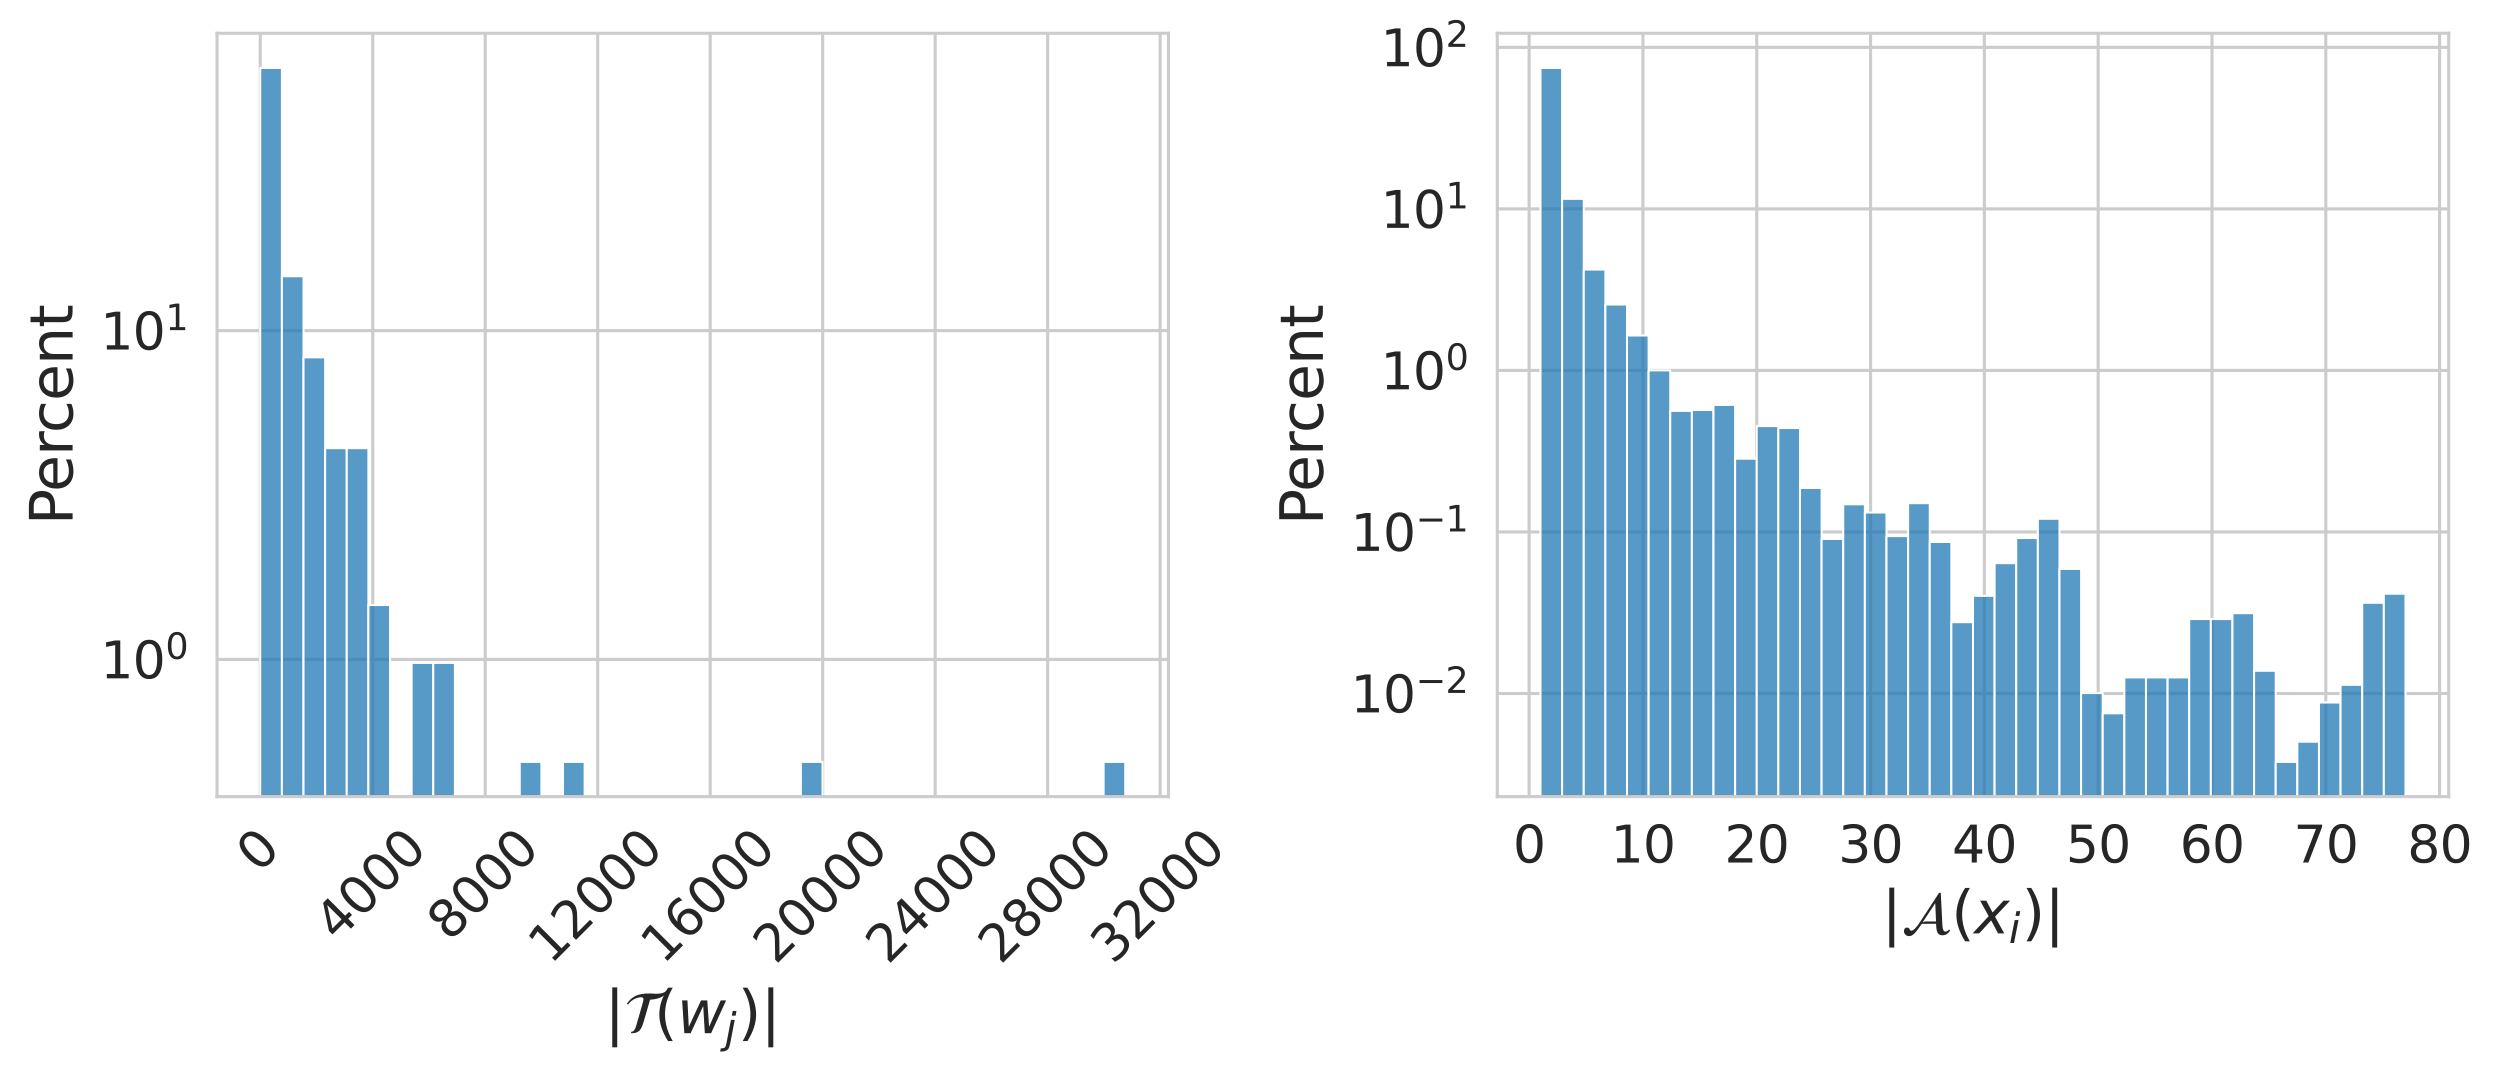 <?xml version="1.0" encoding="utf-8" standalone="no"?>
<!DOCTYPE svg PUBLIC "-//W3C//DTD SVG 1.1//EN"
  "http://www.w3.org/Graphics/SVG/1.1/DTD/svg11.dtd">
<svg xmlns:xlink="http://www.w3.org/1999/xlink" width="640.451pt" height="276.62pt" viewBox="0 0 640.451 276.62" xmlns="http://www.w3.org/2000/svg" version="1.1">
 <defs>
  <style type="text/css">*{stroke-linejoin: round; stroke-linecap: butt}</style>
 </defs>
 <g id="figure_1">
  <g id="patch_1">
   <path d="M 0 276.62 
L 640.451 276.62 
L 640.451 0 
L 0 0 
z
" style="fill: #ffffff"/>
  </g>
  <g id="axes_1">
   <g id="patch_2">
    <path d="M 55.597 204.081 
L 299.341 204.081 
L 299.341 8.523 
L 55.597 8.523 
z
" style="fill: #ffffff"/>
   </g>
   <g id="matplotlib.axis_1">
    <g id="xtick_1">
     <g id="line2d_1">
      <path d="M 66.676 204.081 
L 66.676 8.523 
" clip-path="url(#p09106fcf38)" style="fill: none; stroke: #cccccc; stroke-width: 0.8; stroke-linecap: round"/>
     </g>
     <g id="text_1">
      <!-- 0 -->
      <g style="fill: #262626" transform="translate(66.289 223.914) rotate(-45) scale(0.13 -0.13)">
       <defs>
        <path id="DejaVuSans-30" d="M 2034 4250 
Q 1547 4250 1301 3770 
Q 1056 3291 1056 2328 
Q 1056 1369 1301 889 
Q 1547 409 2034 409 
Q 2525 409 2770 889 
Q 3016 1369 3016 2328 
Q 3016 3291 2770 3770 
Q 2525 4250 2034 4250 
z
M 2034 4750 
Q 2819 4750 3233 4129 
Q 3647 3509 3647 2328 
Q 3647 1150 3233 529 
Q 2819 -91 2034 -91 
Q 1250 -91 836 529 
Q 422 1150 422 2328 
Q 422 3509 836 4129 
Q 1250 4750 2034 4750 
z
" transform="scale(0.016)"/>
       </defs>
       <use xlink:href="#DejaVuSans-30"/>
      </g>
     </g>
    </g>
    <g id="xtick_2">
     <g id="line2d_2">
      <path d="M 95.492 204.081 
L 95.492 8.523 
" clip-path="url(#p09106fcf38)" style="fill: none; stroke: #cccccc; stroke-width: 0.8; stroke-linecap: round"/>
     </g>
     <g id="text_2">
      <!-- 4000 -->
      <g style="fill: #262626" transform="translate(86.331 241.46) rotate(-45) scale(0.13 -0.13)">
       <defs>
        <path id="DejaVuSans-34" d="M 2419 4116 
L 825 1625 
L 2419 1625 
L 2419 4116 
z
M 2253 4666 
L 3047 4666 
L 3047 1625 
L 3713 1625 
L 3713 1100 
L 3047 1100 
L 3047 0 
L 2419 0 
L 2419 1100 
L 313 1100 
L 313 1709 
L 2253 4666 
z
" transform="scale(0.016)"/>
       </defs>
       <use xlink:href="#DejaVuSans-34"/>
       <use xlink:href="#DejaVuSans-30" x="63.623"/>
       <use xlink:href="#DejaVuSans-30" x="127.246"/>
       <use xlink:href="#DejaVuSans-30" x="190.869"/>
      </g>
     </g>
    </g>
    <g id="xtick_3">
     <g id="line2d_3">
      <path d="M 124.308 204.081 
L 124.308 8.523 
" clip-path="url(#p09106fcf38)" style="fill: none; stroke: #cccccc; stroke-width: 0.8; stroke-linecap: round"/>
     </g>
     <g id="text_3">
      <!-- 8000 -->
      <g style="fill: #262626" transform="translate(115.147 241.46) rotate(-45) scale(0.13 -0.13)">
       <defs>
        <path id="DejaVuSans-38" d="M 2034 2216 
Q 1584 2216 1326 1975 
Q 1069 1734 1069 1313 
Q 1069 891 1326 650 
Q 1584 409 2034 409 
Q 2484 409 2743 651 
Q 3003 894 3003 1313 
Q 3003 1734 2745 1975 
Q 2488 2216 2034 2216 
z
M 1403 2484 
Q 997 2584 770 2862 
Q 544 3141 544 3541 
Q 544 4100 942 4425 
Q 1341 4750 2034 4750 
Q 2731 4750 3128 4425 
Q 3525 4100 3525 3541 
Q 3525 3141 3298 2862 
Q 3072 2584 2669 2484 
Q 3125 2378 3379 2068 
Q 3634 1759 3634 1313 
Q 3634 634 3220 271 
Q 2806 -91 2034 -91 
Q 1263 -91 848 271 
Q 434 634 434 1313 
Q 434 1759 690 2068 
Q 947 2378 1403 2484 
z
M 1172 3481 
Q 1172 3119 1398 2916 
Q 1625 2713 2034 2713 
Q 2441 2713 2670 2916 
Q 2900 3119 2900 3481 
Q 2900 3844 2670 4047 
Q 2441 4250 2034 4250 
Q 1625 4250 1398 4047 
Q 1172 3844 1172 3481 
z
" transform="scale(0.016)"/>
       </defs>
       <use xlink:href="#DejaVuSans-38"/>
       <use xlink:href="#DejaVuSans-30" x="63.623"/>
       <use xlink:href="#DejaVuSans-30" x="127.246"/>
       <use xlink:href="#DejaVuSans-30" x="190.869"/>
      </g>
     </g>
    </g>
    <g id="xtick_4">
     <g id="line2d_4">
      <path d="M 153.123 204.081 
L 153.123 8.523 
" clip-path="url(#p09106fcf38)" style="fill: none; stroke: #cccccc; stroke-width: 0.8; stroke-linecap: round"/>
     </g>
     <g id="text_4">
      <!-- 12000 -->
      <g style="fill: #262626" transform="translate(141.038 247.309) rotate(-45) scale(0.13 -0.13)">
       <defs>
        <path id="DejaVuSans-31" d="M 794 531 
L 1825 531 
L 1825 4091 
L 703 3866 
L 703 4441 
L 1819 4666 
L 2450 4666 
L 2450 531 
L 3481 531 
L 3481 0 
L 794 0 
L 794 531 
z
" transform="scale(0.016)"/>
        <path id="DejaVuSans-32" d="M 1228 531 
L 3431 531 
L 3431 0 
L 469 0 
L 469 531 
Q 828 903 1448 1529 
Q 2069 2156 2228 2338 
Q 2531 2678 2651 2914 
Q 2772 3150 2772 3378 
Q 2772 3750 2511 3984 
Q 2250 4219 1831 4219 
Q 1534 4219 1204 4116 
Q 875 4013 500 3803 
L 500 4441 
Q 881 4594 1212 4672 
Q 1544 4750 1819 4750 
Q 2544 4750 2975 4387 
Q 3406 4025 3406 3419 
Q 3406 3131 3298 2873 
Q 3191 2616 2906 2266 
Q 2828 2175 2409 1742 
Q 1991 1309 1228 531 
z
" transform="scale(0.016)"/>
       </defs>
       <use xlink:href="#DejaVuSans-31"/>
       <use xlink:href="#DejaVuSans-32" x="63.623"/>
       <use xlink:href="#DejaVuSans-30" x="127.246"/>
       <use xlink:href="#DejaVuSans-30" x="190.869"/>
       <use xlink:href="#DejaVuSans-30" x="254.492"/>
      </g>
     </g>
    </g>
    <g id="xtick_5">
     <g id="line2d_5">
      <path d="M 181.939 204.081 
L 181.939 8.523 
" clip-path="url(#p09106fcf38)" style="fill: none; stroke: #cccccc; stroke-width: 0.8; stroke-linecap: round"/>
     </g>
     <g id="text_5">
      <!-- 16000 -->
      <g style="fill: #262626" transform="translate(169.854 247.309) rotate(-45) scale(0.13 -0.13)">
       <defs>
        <path id="DejaVuSans-36" d="M 2113 2584 
Q 1688 2584 1439 2293 
Q 1191 2003 1191 1497 
Q 1191 994 1439 701 
Q 1688 409 2113 409 
Q 2538 409 2786 701 
Q 3034 994 3034 1497 
Q 3034 2003 2786 2293 
Q 2538 2584 2113 2584 
z
M 3366 4563 
L 3366 3988 
Q 3128 4100 2886 4159 
Q 2644 4219 2406 4219 
Q 1781 4219 1451 3797 
Q 1122 3375 1075 2522 
Q 1259 2794 1537 2939 
Q 1816 3084 2150 3084 
Q 2853 3084 3261 2657 
Q 3669 2231 3669 1497 
Q 3669 778 3244 343 
Q 2819 -91 2113 -91 
Q 1303 -91 875 529 
Q 447 1150 447 2328 
Q 447 3434 972 4092 
Q 1497 4750 2381 4750 
Q 2619 4750 2861 4703 
Q 3103 4656 3366 4563 
z
" transform="scale(0.016)"/>
       </defs>
       <use xlink:href="#DejaVuSans-31"/>
       <use xlink:href="#DejaVuSans-36" x="63.623"/>
       <use xlink:href="#DejaVuSans-30" x="127.246"/>
       <use xlink:href="#DejaVuSans-30" x="190.869"/>
       <use xlink:href="#DejaVuSans-30" x="254.492"/>
      </g>
     </g>
    </g>
    <g id="xtick_6">
     <g id="line2d_6">
      <path d="M 210.754 204.081 
L 210.754 8.523 
" clip-path="url(#p09106fcf38)" style="fill: none; stroke: #cccccc; stroke-width: 0.8; stroke-linecap: round"/>
     </g>
     <g id="text_6">
      <!-- 20000 -->
      <g style="fill: #262626" transform="translate(198.669 247.309) rotate(-45) scale(0.13 -0.13)">
       <use xlink:href="#DejaVuSans-32"/>
       <use xlink:href="#DejaVuSans-30" x="63.623"/>
       <use xlink:href="#DejaVuSans-30" x="127.246"/>
       <use xlink:href="#DejaVuSans-30" x="190.869"/>
       <use xlink:href="#DejaVuSans-30" x="254.492"/>
      </g>
     </g>
    </g>
    <g id="xtick_7">
     <g id="line2d_7">
      <path d="M 239.57 204.081 
L 239.57 8.523 
" clip-path="url(#p09106fcf38)" style="fill: none; stroke: #cccccc; stroke-width: 0.8; stroke-linecap: round"/>
     </g>
     <g id="text_7">
      <!-- 24000 -->
      <g style="fill: #262626" transform="translate(227.485 247.309) rotate(-45) scale(0.13 -0.13)">
       <use xlink:href="#DejaVuSans-32"/>
       <use xlink:href="#DejaVuSans-34" x="63.623"/>
       <use xlink:href="#DejaVuSans-30" x="127.246"/>
       <use xlink:href="#DejaVuSans-30" x="190.869"/>
       <use xlink:href="#DejaVuSans-30" x="254.492"/>
      </g>
     </g>
    </g>
    <g id="xtick_8">
     <g id="line2d_8">
      <path d="M 268.386 204.081 
L 268.386 8.523 
" clip-path="url(#p09106fcf38)" style="fill: none; stroke: #cccccc; stroke-width: 0.8; stroke-linecap: round"/>
     </g>
     <g id="text_8">
      <!-- 28000 -->
      <g style="fill: #262626" transform="translate(256.301 247.309) rotate(-45) scale(0.13 -0.13)">
       <use xlink:href="#DejaVuSans-32"/>
       <use xlink:href="#DejaVuSans-38" x="63.623"/>
       <use xlink:href="#DejaVuSans-30" x="127.246"/>
       <use xlink:href="#DejaVuSans-30" x="190.869"/>
       <use xlink:href="#DejaVuSans-30" x="254.492"/>
      </g>
     </g>
    </g>
    <g id="xtick_9">
     <g id="line2d_9">
      <path d="M 297.201 204.081 
L 297.201 8.523 
" clip-path="url(#p09106fcf38)" style="fill: none; stroke: #cccccc; stroke-width: 0.8; stroke-linecap: round"/>
     </g>
     <g id="text_9">
      <!-- 32000 -->
      <g style="fill: #262626" transform="translate(285.116 247.309) rotate(-45) scale(0.13 -0.13)">
       <defs>
        <path id="DejaVuSans-33" d="M 2597 2516 
Q 3050 2419 3304 2112 
Q 3559 1806 3559 1356 
Q 3559 666 3084 287 
Q 2609 -91 1734 -91 
Q 1441 -91 1130 -33 
Q 819 25 488 141 
L 488 750 
Q 750 597 1062 519 
Q 1375 441 1716 441 
Q 2309 441 2620 675 
Q 2931 909 2931 1356 
Q 2931 1769 2642 2001 
Q 2353 2234 1838 2234 
L 1294 2234 
L 1294 2753 
L 1863 2753 
Q 2328 2753 2575 2939 
Q 2822 3125 2822 3475 
Q 2822 3834 2567 4026 
Q 2313 4219 1838 4219 
Q 1578 4219 1281 4162 
Q 984 4106 628 3988 
L 628 4550 
Q 988 4650 1302 4700 
Q 1616 4750 1894 4750 
Q 2613 4750 3031 4423 
Q 3450 4097 3450 3541 
Q 3450 3153 3228 2886 
Q 3006 2619 2597 2516 
z
" transform="scale(0.016)"/>
       </defs>
       <use xlink:href="#DejaVuSans-33"/>
       <use xlink:href="#DejaVuSans-32" x="63.623"/>
       <use xlink:href="#DejaVuSans-30" x="127.246"/>
       <use xlink:href="#DejaVuSans-30" x="190.869"/>
       <use xlink:href="#DejaVuSans-30" x="254.492"/>
      </g>
     </g>
    </g>
    <g id="text_10">
     <!-- $\vert\mathcal{T}(w_j)\vert$ -->
     <g style="fill: #262626" transform="translate(154.894 264.77) scale(0.15 -0.15)">
      <defs>
       <path id="DejaVuSans-7c" d="M 1344 4891 
L 1344 -1509 
L 813 -1509 
L 813 4891 
L 1344 4891 
z
" transform="scale(0.016)"/>
       <path id="STIXNonUnicode-Italic-e240" d="M 4557 4614 
L 4672 4518 
Q 4134 3635 2746 3578 
L 2054 1197 
Q 1933 787 1801 537 
Q 1670 288 1484 173 
Q 1299 58 1136 29 
Q 973 0 691 0 
L 749 154 
Q 934 154 1059 326 
Q 1184 499 1286 870 
L 1882 2944 
Q 2042 3520 2042 3635 
Q 2042 3731 1974 3785 
Q 1907 3840 1818 3840 
Q 1498 3840 1110 3664 
Q 723 3488 390 3053 
L 262 3142 
Q 678 3744 1212 3993 
Q 1747 4243 2733 4243 
Q 2867 4243 3078 4224 
Q 3290 4205 3379 4205 
Q 4288 4205 4557 4614 
z
" transform="scale(0.016)"/>
       <path id="DejaVuSans-28" d="M 1984 4856 
Q 1566 4138 1362 3434 
Q 1159 2731 1159 2009 
Q 1159 1288 1364 580 
Q 1569 -128 1984 -844 
L 1484 -844 
Q 1016 -109 783 600 
Q 550 1309 550 2009 
Q 550 2706 781 3412 
Q 1013 4119 1484 4856 
L 1984 4856 
z
" transform="scale(0.016)"/>
       <path id="DejaVuSans-Oblique-77" d="M 544 3500 
L 1113 3500 
L 1259 684 
L 2566 3500 
L 3231 3500 
L 3425 684 
L 4666 3500 
L 5241 3500 
L 3641 0 
L 2969 0 
L 2797 2900 
L 1459 0 
L 781 0 
L 544 3500 
z
" transform="scale(0.016)"/>
       <path id="DejaVuSans-Oblique-6a" d="M 928 3500 
L 1503 3500 
L 813 -63 
L 809 -78 
Q 694 -675 544 -897 
Q 403 -1106 132 -1218 
Q -138 -1331 -506 -1331 
L -722 -1331 
L -628 -844 
L -481 -844 
Q -144 -844 -1 -703 
Q 141 -563 238 -63 
L 928 3500 
z
M 1197 4863 
L 1772 4863 
L 1631 4134 
L 1056 4134 
L 1197 4863 
z
" transform="scale(0.016)"/>
       <path id="DejaVuSans-29" d="M 513 4856 
L 1013 4856 
Q 1481 4119 1714 3412 
Q 1947 2706 1947 2009 
Q 1947 1309 1714 600 
Q 1481 -109 1013 -844 
L 513 -844 
Q 928 -128 1133 580 
Q 1338 1288 1338 2009 
Q 1338 2731 1133 3434 
Q 928 4138 513 4856 
z
" transform="scale(0.016)"/>
      </defs>
      <use xlink:href="#DejaVuSans-7c" transform="translate(0 0.578)"/>
      <use xlink:href="#STIXNonUnicode-Italic-e240" transform="translate(33.691 0.578)"/>
      <use xlink:href="#DejaVuSans-28" transform="translate(84.591 0.578)"/>
      <use xlink:href="#DejaVuSans-Oblique-77" transform="translate(123.605 0.578)"/>
      <use xlink:href="#DejaVuSans-Oblique-6a" transform="translate(205.392 -15.828) scale(0.7)"/>
      <use xlink:href="#DejaVuSans-29" transform="translate(227.575 0.578)"/>
      <use xlink:href="#DejaVuSans-7c" transform="translate(266.588 0.578)"/>
     </g>
    </g>
   </g>
   <g id="matplotlib.axis_2">
    <g id="ytick_1">
     <g id="line2d_10">
      <path d="M 55.597 168.932 
L 299.341 168.932 
" clip-path="url(#p09106fcf38)" style="fill: none; stroke: #cccccc; stroke-width: 0.8; stroke-linecap: round"/>
     </g>
     <g id="text_11">
      <!-- $\mathdefault{10^{0}}$ -->
      <g style="fill: #262626" transform="translate(25.717 173.871) scale(0.13 -0.13)">
       <use xlink:href="#DejaVuSans-31" transform="translate(0 0.766)"/>
       <use xlink:href="#DejaVuSans-30" transform="translate(63.623 0.766)"/>
       <use xlink:href="#DejaVuSans-30" transform="translate(128.203 39.047) scale(0.7)"/>
      </g>
     </g>
    </g>
    <g id="ytick_2">
     <g id="line2d_11">
      <path d="M 55.597 84.699 
L 299.341 84.699 
" clip-path="url(#p09106fcf38)" style="fill: none; stroke: #cccccc; stroke-width: 0.8; stroke-linecap: round"/>
     </g>
     <g id="text_12">
      <!-- $\mathdefault{10^{1}}$ -->
      <g style="fill: #262626" transform="translate(25.717 89.638) scale(0.13 -0.13)">
       <use xlink:href="#DejaVuSans-31" transform="translate(0 0.684)"/>
       <use xlink:href="#DejaVuSans-30" transform="translate(63.623 0.684)"/>
       <use xlink:href="#DejaVuSans-31" transform="translate(128.203 38.966) scale(0.7)"/>
      </g>
     </g>
    </g>
    <g id="ytick_3"/>
    <g id="ytick_4"/>
    <g id="ytick_5"/>
    <g id="ytick_6"/>
    <g id="ytick_7"/>
    <g id="ytick_8"/>
    <g id="ytick_9"/>
    <g id="ytick_10"/>
    <g id="ytick_11"/>
    <g id="ytick_12"/>
    <g id="ytick_13"/>
    <g id="ytick_14"/>
    <g id="ytick_15"/>
    <g id="ytick_16"/>
    <g id="ytick_17"/>
    <g id="ytick_18"/>
    <g id="ytick_19"/>
    <g id="ytick_20"/>
    <g id="ytick_21"/>
    <g id="ytick_22"/>
    <g id="ytick_23"/>
    <g id="text_13">
     <!-- Percent -->
     <g style="fill: #262626" transform="translate(18.598 134.513) rotate(-90) scale(0.15 -0.15)">
      <defs>
       <path id="DejaVuSans-50" d="M 1259 4147 
L 1259 2394 
L 2053 2394 
Q 2494 2394 2734 2622 
Q 2975 2850 2975 3272 
Q 2975 3691 2734 3919 
Q 2494 4147 2053 4147 
L 1259 4147 
z
M 628 4666 
L 2053 4666 
Q 2838 4666 3239 4311 
Q 3641 3956 3641 3272 
Q 3641 2581 3239 2228 
Q 2838 1875 2053 1875 
L 1259 1875 
L 1259 0 
L 628 0 
L 628 4666 
z
" transform="scale(0.016)"/>
       <path id="DejaVuSans-65" d="M 3597 1894 
L 3597 1613 
L 953 1613 
Q 991 1019 1311 708 
Q 1631 397 2203 397 
Q 2534 397 2845 478 
Q 3156 559 3463 722 
L 3463 178 
Q 3153 47 2828 -22 
Q 2503 -91 2169 -91 
Q 1331 -91 842 396 
Q 353 884 353 1716 
Q 353 2575 817 3079 
Q 1281 3584 2069 3584 
Q 2775 3584 3186 3129 
Q 3597 2675 3597 1894 
z
M 3022 2063 
Q 3016 2534 2758 2815 
Q 2500 3097 2075 3097 
Q 1594 3097 1305 2825 
Q 1016 2553 972 2059 
L 3022 2063 
z
" transform="scale(0.016)"/>
       <path id="DejaVuSans-72" d="M 2631 2963 
Q 2534 3019 2420 3045 
Q 2306 3072 2169 3072 
Q 1681 3072 1420 2755 
Q 1159 2438 1159 1844 
L 1159 0 
L 581 0 
L 581 3500 
L 1159 3500 
L 1159 2956 
Q 1341 3275 1631 3429 
Q 1922 3584 2338 3584 
Q 2397 3584 2469 3576 
Q 2541 3569 2628 3553 
L 2631 2963 
z
" transform="scale(0.016)"/>
       <path id="DejaVuSans-63" d="M 3122 3366 
L 3122 2828 
Q 2878 2963 2633 3030 
Q 2388 3097 2138 3097 
Q 1578 3097 1268 2742 
Q 959 2388 959 1747 
Q 959 1106 1268 751 
Q 1578 397 2138 397 
Q 2388 397 2633 464 
Q 2878 531 3122 666 
L 3122 134 
Q 2881 22 2623 -34 
Q 2366 -91 2075 -91 
Q 1284 -91 818 406 
Q 353 903 353 1747 
Q 353 2603 823 3093 
Q 1294 3584 2113 3584 
Q 2378 3584 2631 3529 
Q 2884 3475 3122 3366 
z
" transform="scale(0.016)"/>
       <path id="DejaVuSans-6e" d="M 3513 2113 
L 3513 0 
L 2938 0 
L 2938 2094 
Q 2938 2591 2744 2837 
Q 2550 3084 2163 3084 
Q 1697 3084 1428 2787 
Q 1159 2491 1159 1978 
L 1159 0 
L 581 0 
L 581 3500 
L 1159 3500 
L 1159 2956 
Q 1366 3272 1645 3428 
Q 1925 3584 2291 3584 
Q 2894 3584 3203 3211 
Q 3513 2838 3513 2113 
z
" transform="scale(0.016)"/>
       <path id="DejaVuSans-74" d="M 1172 4494 
L 1172 3500 
L 2356 3500 
L 2356 3053 
L 1172 3053 
L 1172 1153 
Q 1172 725 1289 603 
Q 1406 481 1766 481 
L 2356 481 
L 2356 0 
L 1766 0 
Q 1100 0 847 248 
Q 594 497 594 1153 
L 594 3053 
L 172 3053 
L 172 3500 
L 594 3500 
L 594 4494 
L 1172 4494 
z
" transform="scale(0.016)"/>
      </defs>
      <use xlink:href="#DejaVuSans-50"/>
      <use xlink:href="#DejaVuSans-65" x="56.678"/>
      <use xlink:href="#DejaVuSans-72" x="118.201"/>
      <use xlink:href="#DejaVuSans-63" x="157.064"/>
      <use xlink:href="#DejaVuSans-65" x="212.045"/>
      <use xlink:href="#DejaVuSans-6e" x="273.568"/>
      <use xlink:href="#DejaVuSans-74" x="336.947"/>
     </g>
    </g>
   </g>
   <g id="patch_3">
    <path d="M 66.676 84401.362 
L 72.216 84401.362 
L 72.216 17.412 
L 66.676 17.412 
z
" clip-path="url(#p09106fcf38)" style="fill: #1f77b4; fill-opacity: 0.75; stroke: #ffffff; stroke-width: 0.519; stroke-linejoin: miter"/>
   </g>
   <g id="patch_4">
    <path d="M 72.216 84401.362 
L 77.756 84401.362 
L 77.756 70.77 
L 72.216 70.77 
z
" clip-path="url(#p09106fcf38)" style="fill: #1f77b4; fill-opacity: 0.75; stroke: #ffffff; stroke-width: 0.519; stroke-linejoin: miter"/>
   </g>
   <g id="patch_5">
    <path d="M 77.756 84401.362 
L 83.295 84401.362 
L 83.295 91.548 
L 77.756 91.548 
z
" clip-path="url(#p09106fcf38)" style="fill: #1f77b4; fill-opacity: 0.75; stroke: #ffffff; stroke-width: 0.519; stroke-linejoin: miter"/>
   </g>
   <g id="patch_6">
    <path d="M 83.295 84401.362 
L 88.835 84401.362 
L 88.835 114.813 
L 83.295 114.813 
z
" clip-path="url(#p09106fcf38)" style="fill: #1f77b4; fill-opacity: 0.75; stroke: #ffffff; stroke-width: 0.519; stroke-linejoin: miter"/>
   </g>
   <g id="patch_7">
    <path d="M 88.835 84401.362 
L 94.375 84401.362 
L 94.375 114.813 
L 88.835 114.813 
z
" clip-path="url(#p09106fcf38)" style="fill: #1f77b4; fill-opacity: 0.75; stroke: #ffffff; stroke-width: 0.519; stroke-linejoin: miter"/>
   </g>
   <g id="patch_8">
    <path d="M 94.375 84401.362 
L 99.914 84401.362 
L 99.914 155.003 
L 94.375 155.003 
z
" clip-path="url(#p09106fcf38)" style="fill: #1f77b4; fill-opacity: 0.75; stroke: #ffffff; stroke-width: 0.519; stroke-linejoin: miter"/>
   </g>
   <g id="patch_9">
    <path d="M 99.914 84401.362 
L 105.454 84401.362 
L 105.454 84401.362 
L 99.914 84401.362 
z
" clip-path="url(#p09106fcf38)" style="fill: #1f77b4; fill-opacity: 0.75; stroke: #ffffff; stroke-width: 0.519; stroke-linejoin: miter"/>
   </g>
   <g id="patch_10">
    <path d="M 105.454 84401.362 
L 110.993 84401.362 
L 110.993 169.835 
L 105.454 169.835 
z
" clip-path="url(#p09106fcf38)" style="fill: #1f77b4; fill-opacity: 0.75; stroke: #ffffff; stroke-width: 0.519; stroke-linejoin: miter"/>
   </g>
   <g id="patch_11">
    <path d="M 110.993 84401.362 
L 116.533 84401.362 
L 116.533 169.835 
L 110.993 169.835 
z
" clip-path="url(#p09106fcf38)" style="fill: #1f77b4; fill-opacity: 0.75; stroke: #ffffff; stroke-width: 0.519; stroke-linejoin: miter"/>
   </g>
   <g id="patch_12">
    <path d="M 116.533 84401.362 
L 122.073 84401.362 
L 122.073 84401.362 
L 116.533 84401.362 
z
" clip-path="url(#p09106fcf38)" style="fill: #1f77b4; fill-opacity: 0.75; stroke: #ffffff; stroke-width: 0.519; stroke-linejoin: miter"/>
   </g>
   <g id="patch_13">
    <path d="M 122.073 84401.362 
L 127.612 84401.362 
L 127.612 84401.362 
L 122.073 84401.362 
z
" clip-path="url(#p09106fcf38)" style="fill: #1f77b4; fill-opacity: 0.75; stroke: #ffffff; stroke-width: 0.519; stroke-linejoin: miter"/>
   </g>
   <g id="patch_14">
    <path d="M 127.612 84401.362 
L 133.152 84401.362 
L 133.152 84401.362 
L 127.612 84401.362 
z
" clip-path="url(#p09106fcf38)" style="fill: #1f77b4; fill-opacity: 0.75; stroke: #ffffff; stroke-width: 0.519; stroke-linejoin: miter"/>
   </g>
   <g id="patch_15">
    <path d="M 133.152 84401.362 
L 138.692 84401.362 
L 138.692 195.192 
L 133.152 195.192 
z
" clip-path="url(#p09106fcf38)" style="fill: #1f77b4; fill-opacity: 0.75; stroke: #ffffff; stroke-width: 0.519; stroke-linejoin: miter"/>
   </g>
   <g id="patch_16">
    <path d="M 138.692 84401.362 
L 144.231 84401.362 
L 144.231 84401.362 
L 138.692 84401.362 
z
" clip-path="url(#p09106fcf38)" style="fill: #1f77b4; fill-opacity: 0.75; stroke: #ffffff; stroke-width: 0.519; stroke-linejoin: miter"/>
   </g>
   <g id="patch_17">
    <path d="M 144.231 84401.362 
L 149.771 84401.362 
L 149.771 195.192 
L 144.231 195.192 
z
" clip-path="url(#p09106fcf38)" style="fill: #1f77b4; fill-opacity: 0.75; stroke: #ffffff; stroke-width: 0.519; stroke-linejoin: miter"/>
   </g>
   <g id="patch_18">
    <path d="M 149.771 84401.362 
L 155.31 84401.362 
L 155.31 84401.362 
L 149.771 84401.362 
z
" clip-path="url(#p09106fcf38)" style="fill: #1f77b4; fill-opacity: 0.75; stroke: #ffffff; stroke-width: 0.519; stroke-linejoin: miter"/>
   </g>
   <g id="patch_19">
    <path d="M 155.31 84401.362 
L 160.85 84401.362 
L 160.85 84401.362 
L 155.31 84401.362 
z
" clip-path="url(#p09106fcf38)" style="fill: #1f77b4; fill-opacity: 0.75; stroke: #ffffff; stroke-width: 0.519; stroke-linejoin: miter"/>
   </g>
   <g id="patch_20">
    <path d="M 160.85 84401.362 
L 166.39 84401.362 
L 166.39 84401.362 
L 160.85 84401.362 
z
" clip-path="url(#p09106fcf38)" style="fill: #1f77b4; fill-opacity: 0.75; stroke: #ffffff; stroke-width: 0.519; stroke-linejoin: miter"/>
   </g>
   <g id="patch_21">
    <path d="M 166.39 84401.362 
L 171.929 84401.362 
L 171.929 84401.362 
L 166.39 84401.362 
z
" clip-path="url(#p09106fcf38)" style="fill: #1f77b4; fill-opacity: 0.75; stroke: #ffffff; stroke-width: 0.519; stroke-linejoin: miter"/>
   </g>
   <g id="patch_22">
    <path d="M 171.929 84401.362 
L 177.469 84401.362 
L 177.469 84401.362 
L 171.929 84401.362 
z
" clip-path="url(#p09106fcf38)" style="fill: #1f77b4; fill-opacity: 0.75; stroke: #ffffff; stroke-width: 0.519; stroke-linejoin: miter"/>
   </g>
   <g id="patch_23">
    <path d="M 177.469 84401.362 
L 183.008 84401.362 
L 183.008 84401.362 
L 177.469 84401.362 
z
" clip-path="url(#p09106fcf38)" style="fill: #1f77b4; fill-opacity: 0.75; stroke: #ffffff; stroke-width: 0.519; stroke-linejoin: miter"/>
   </g>
   <g id="patch_24">
    <path d="M 183.008 84401.362 
L 188.548 84401.362 
L 188.548 84401.362 
L 183.008 84401.362 
z
" clip-path="url(#p09106fcf38)" style="fill: #1f77b4; fill-opacity: 0.75; stroke: #ffffff; stroke-width: 0.519; stroke-linejoin: miter"/>
   </g>
   <g id="patch_25">
    <path d="M 188.548 84401.362 
L 194.088 84401.362 
L 194.088 84401.362 
L 188.548 84401.362 
z
" clip-path="url(#p09106fcf38)" style="fill: #1f77b4; fill-opacity: 0.75; stroke: #ffffff; stroke-width: 0.519; stroke-linejoin: miter"/>
   </g>
   <g id="patch_26">
    <path d="M 194.088 84401.362 
L 199.627 84401.362 
L 199.627 84401.362 
L 194.088 84401.362 
z
" clip-path="url(#p09106fcf38)" style="fill: #1f77b4; fill-opacity: 0.75; stroke: #ffffff; stroke-width: 0.519; stroke-linejoin: miter"/>
   </g>
   <g id="patch_27">
    <path d="M 199.627 84401.362 
L 205.167 84401.362 
L 205.167 84401.362 
L 199.627 84401.362 
z
" clip-path="url(#p09106fcf38)" style="fill: #1f77b4; fill-opacity: 0.75; stroke: #ffffff; stroke-width: 0.519; stroke-linejoin: miter"/>
   </g>
   <g id="patch_28">
    <path d="M 205.167 84401.362 
L 210.707 84401.362 
L 210.707 195.192 
L 205.167 195.192 
z
" clip-path="url(#p09106fcf38)" style="fill: #1f77b4; fill-opacity: 0.75; stroke: #ffffff; stroke-width: 0.519; stroke-linejoin: miter"/>
   </g>
   <g id="patch_29">
    <path d="M 210.707 84401.362 
L 216.246 84401.362 
L 216.246 84401.362 
L 210.707 84401.362 
z
" clip-path="url(#p09106fcf38)" style="fill: #1f77b4; fill-opacity: 0.75; stroke: #ffffff; stroke-width: 0.519; stroke-linejoin: miter"/>
   </g>
   <g id="patch_30">
    <path d="M 216.246 84401.362 
L 221.786 84401.362 
L 221.786 84401.362 
L 216.246 84401.362 
z
" clip-path="url(#p09106fcf38)" style="fill: #1f77b4; fill-opacity: 0.75; stroke: #ffffff; stroke-width: 0.519; stroke-linejoin: miter"/>
   </g>
   <g id="patch_31">
    <path d="M 221.786 84401.362 
L 227.325 84401.362 
L 227.325 84401.362 
L 221.786 84401.362 
z
" clip-path="url(#p09106fcf38)" style="fill: #1f77b4; fill-opacity: 0.75; stroke: #ffffff; stroke-width: 0.519; stroke-linejoin: miter"/>
   </g>
   <g id="patch_32">
    <path d="M 227.325 84401.362 
L 232.865 84401.362 
L 232.865 84401.362 
L 227.325 84401.362 
z
" clip-path="url(#p09106fcf38)" style="fill: #1f77b4; fill-opacity: 0.75; stroke: #ffffff; stroke-width: 0.519; stroke-linejoin: miter"/>
   </g>
   <g id="patch_33">
    <path d="M 232.865 84401.362 
L 238.405 84401.362 
L 238.405 84401.362 
L 232.865 84401.362 
z
" clip-path="url(#p09106fcf38)" style="fill: #1f77b4; fill-opacity: 0.75; stroke: #ffffff; stroke-width: 0.519; stroke-linejoin: miter"/>
   </g>
   <g id="patch_34">
    <path d="M 238.405 84401.362 
L 243.944 84401.362 
L 243.944 84401.362 
L 238.405 84401.362 
z
" clip-path="url(#p09106fcf38)" style="fill: #1f77b4; fill-opacity: 0.75; stroke: #ffffff; stroke-width: 0.519; stroke-linejoin: miter"/>
   </g>
   <g id="patch_35">
    <path d="M 243.944 84401.362 
L 249.484 84401.362 
L 249.484 84401.362 
L 243.944 84401.362 
z
" clip-path="url(#p09106fcf38)" style="fill: #1f77b4; fill-opacity: 0.75; stroke: #ffffff; stroke-width: 0.519; stroke-linejoin: miter"/>
   </g>
   <g id="patch_36">
    <path d="M 249.484 84401.362 
L 255.024 84401.362 
L 255.024 84401.362 
L 249.484 84401.362 
z
" clip-path="url(#p09106fcf38)" style="fill: #1f77b4; fill-opacity: 0.75; stroke: #ffffff; stroke-width: 0.519; stroke-linejoin: miter"/>
   </g>
   <g id="patch_37">
    <path d="M 255.024 84401.362 
L 260.563 84401.362 
L 260.563 84401.362 
L 255.024 84401.362 
z
" clip-path="url(#p09106fcf38)" style="fill: #1f77b4; fill-opacity: 0.75; stroke: #ffffff; stroke-width: 0.519; stroke-linejoin: miter"/>
   </g>
   <g id="patch_38">
    <path d="M 260.563 84401.362 
L 266.103 84401.362 
L 266.103 84401.362 
L 260.563 84401.362 
z
" clip-path="url(#p09106fcf38)" style="fill: #1f77b4; fill-opacity: 0.75; stroke: #ffffff; stroke-width: 0.519; stroke-linejoin: miter"/>
   </g>
   <g id="patch_39">
    <path d="M 266.103 84401.362 
L 271.642 84401.362 
L 271.642 84401.362 
L 266.103 84401.362 
z
" clip-path="url(#p09106fcf38)" style="fill: #1f77b4; fill-opacity: 0.75; stroke: #ffffff; stroke-width: 0.519; stroke-linejoin: miter"/>
   </g>
   <g id="patch_40">
    <path d="M 271.642 84401.362 
L 277.182 84401.362 
L 277.182 84401.362 
L 271.642 84401.362 
z
" clip-path="url(#p09106fcf38)" style="fill: #1f77b4; fill-opacity: 0.75; stroke: #ffffff; stroke-width: 0.519; stroke-linejoin: miter"/>
   </g>
   <g id="patch_41">
    <path d="M 277.182 84401.362 
L 282.722 84401.362 
L 282.722 84401.362 
L 277.182 84401.362 
z
" clip-path="url(#p09106fcf38)" style="fill: #1f77b4; fill-opacity: 0.75; stroke: #ffffff; stroke-width: 0.519; stroke-linejoin: miter"/>
   </g>
   <g id="patch_42">
    <path d="M 282.722 84401.362 
L 288.261 84401.362 
L 288.261 195.192 
L 282.722 195.192 
z
" clip-path="url(#p09106fcf38)" style="fill: #1f77b4; fill-opacity: 0.75; stroke: #ffffff; stroke-width: 0.519; stroke-linejoin: miter"/>
   </g>
   <g id="patch_43">
    <path d="M 55.597 204.081 
L 55.597 8.523 
" style="fill: none; stroke: #cccccc; stroke-width: 0.8; stroke-linejoin: miter; stroke-linecap: square"/>
   </g>
   <g id="patch_44">
    <path d="M 299.341 204.081 
L 299.341 8.523 
" style="fill: none; stroke: #cccccc; stroke-width: 0.8; stroke-linejoin: miter; stroke-linecap: square"/>
   </g>
   <g id="patch_45">
    <path d="M 55.597 204.081 
L 299.341 204.081 
" style="fill: none; stroke: #cccccc; stroke-width: 0.8; stroke-linejoin: miter; stroke-linecap: square"/>
   </g>
   <g id="patch_46">
    <path d="M 55.597 8.523 
L 299.341 8.523 
" style="fill: none; stroke: #cccccc; stroke-width: 0.8; stroke-linejoin: miter; stroke-linecap: square"/>
   </g>
  </g>
  <g id="axes_2">
   <g id="patch_47">
    <path d="M 383.569 204.081 
L 627.312 204.081 
L 627.312 8.523 
L 383.569 8.523 
z
" style="fill: #ffffff"/>
   </g>
   <g id="matplotlib.axis_3">
    <g id="xtick_10">
     <g id="line2d_12">
      <path d="M 391.733 204.081 
L 391.733 8.523 
" clip-path="url(#p80b207d06b)" style="fill: none; stroke: #cccccc; stroke-width: 0.8; stroke-linecap: round"/>
     </g>
     <g id="text_14">
      <!-- 0 -->
      <g style="fill: #262626" transform="translate(387.597 220.959) scale(0.13 -0.13)">
       <use xlink:href="#DejaVuSans-30"/>
      </g>
     </g>
    </g>
    <g id="xtick_11">
     <g id="line2d_13">
      <path d="M 420.889 204.081 
L 420.889 8.523 
" clip-path="url(#p80b207d06b)" style="fill: none; stroke: #cccccc; stroke-width: 0.8; stroke-linecap: round"/>
     </g>
     <g id="text_15">
      <!-- 10 -->
      <g style="fill: #262626" transform="translate(412.617 220.959) scale(0.13 -0.13)">
       <use xlink:href="#DejaVuSans-31"/>
       <use xlink:href="#DejaVuSans-30" x="63.623"/>
      </g>
     </g>
    </g>
    <g id="xtick_12">
     <g id="line2d_14">
      <path d="M 450.044 204.081 
L 450.044 8.523 
" clip-path="url(#p80b207d06b)" style="fill: none; stroke: #cccccc; stroke-width: 0.8; stroke-linecap: round"/>
     </g>
     <g id="text_16">
      <!-- 20 -->
      <g style="fill: #262626" transform="translate(441.773 220.959) scale(0.13 -0.13)">
       <use xlink:href="#DejaVuSans-32"/>
       <use xlink:href="#DejaVuSans-30" x="63.623"/>
      </g>
     </g>
    </g>
    <g id="xtick_13">
     <g id="line2d_15">
      <path d="M 479.2 204.081 
L 479.2 8.523 
" clip-path="url(#p80b207d06b)" style="fill: none; stroke: #cccccc; stroke-width: 0.8; stroke-linecap: round"/>
     </g>
     <g id="text_17">
      <!-- 30 -->
      <g style="fill: #262626" transform="translate(470.929 220.959) scale(0.13 -0.13)">
       <use xlink:href="#DejaVuSans-33"/>
       <use xlink:href="#DejaVuSans-30" x="63.623"/>
      </g>
     </g>
    </g>
    <g id="xtick_14">
     <g id="line2d_16">
      <path d="M 508.356 204.081 
L 508.356 8.523 
" clip-path="url(#p80b207d06b)" style="fill: none; stroke: #cccccc; stroke-width: 0.8; stroke-linecap: round"/>
     </g>
     <g id="text_18">
      <!-- 40 -->
      <g style="fill: #262626" transform="translate(500.085 220.959) scale(0.13 -0.13)">
       <use xlink:href="#DejaVuSans-34"/>
       <use xlink:href="#DejaVuSans-30" x="63.623"/>
      </g>
     </g>
    </g>
    <g id="xtick_15">
     <g id="line2d_17">
      <path d="M 537.512 204.081 
L 537.512 8.523 
" clip-path="url(#p80b207d06b)" style="fill: none; stroke: #cccccc; stroke-width: 0.8; stroke-linecap: round"/>
     </g>
     <g id="text_19">
      <!-- 50 -->
      <g style="fill: #262626" transform="translate(529.241 220.959) scale(0.13 -0.13)">
       <defs>
        <path id="DejaVuSans-35" d="M 691 4666 
L 3169 4666 
L 3169 4134 
L 1269 4134 
L 1269 2991 
Q 1406 3038 1543 3061 
Q 1681 3084 1819 3084 
Q 2600 3084 3056 2656 
Q 3513 2228 3513 1497 
Q 3513 744 3044 326 
Q 2575 -91 1722 -91 
Q 1428 -91 1123 -41 
Q 819 9 494 109 
L 494 744 
Q 775 591 1075 516 
Q 1375 441 1709 441 
Q 2250 441 2565 725 
Q 2881 1009 2881 1497 
Q 2881 1984 2565 2268 
Q 2250 2553 1709 2553 
Q 1456 2553 1204 2497 
Q 953 2441 691 2322 
L 691 4666 
z
" transform="scale(0.016)"/>
       </defs>
       <use xlink:href="#DejaVuSans-35"/>
       <use xlink:href="#DejaVuSans-30" x="63.623"/>
      </g>
     </g>
    </g>
    <g id="xtick_16">
     <g id="line2d_18">
      <path d="M 566.668 204.081 
L 566.668 8.523 
" clip-path="url(#p80b207d06b)" style="fill: none; stroke: #cccccc; stroke-width: 0.8; stroke-linecap: round"/>
     </g>
     <g id="text_20">
      <!-- 60 -->
      <g style="fill: #262626" transform="translate(558.397 220.959) scale(0.13 -0.13)">
       <use xlink:href="#DejaVuSans-36"/>
       <use xlink:href="#DejaVuSans-30" x="63.623"/>
      </g>
     </g>
    </g>
    <g id="xtick_17">
     <g id="line2d_19">
      <path d="M 595.824 204.081 
L 595.824 8.523 
" clip-path="url(#p80b207d06b)" style="fill: none; stroke: #cccccc; stroke-width: 0.8; stroke-linecap: round"/>
     </g>
     <g id="text_21">
      <!-- 70 -->
      <g style="fill: #262626" transform="translate(587.553 220.959) scale(0.13 -0.13)">
       <defs>
        <path id="DejaVuSans-37" d="M 525 4666 
L 3525 4666 
L 3525 4397 
L 1831 0 
L 1172 0 
L 2766 4134 
L 525 4134 
L 525 4666 
z
" transform="scale(0.016)"/>
       </defs>
       <use xlink:href="#DejaVuSans-37"/>
       <use xlink:href="#DejaVuSans-30" x="63.623"/>
      </g>
     </g>
    </g>
    <g id="xtick_18">
     <g id="line2d_20">
      <path d="M 624.98 204.081 
L 624.98 8.523 
" clip-path="url(#p80b207d06b)" style="fill: none; stroke: #cccccc; stroke-width: 0.8; stroke-linecap: round"/>
     </g>
     <g id="text_22">
      <!-- 80 -->
      <g style="fill: #262626" transform="translate(616.709 220.959) scale(0.13 -0.13)">
       <use xlink:href="#DejaVuSans-38"/>
       <use xlink:href="#DejaVuSans-30" x="63.623"/>
      </g>
     </g>
    </g>
    <g id="text_23">
     <!-- $\vert\mathcal{A}(x_i)\vert$ -->
     <g style="fill: #262626" transform="translate(482.041 239.212) scale(0.15 -0.15)">
      <defs>
       <path id="STIXNonUnicode-Italic-e22d" d="M 5075 416 
L 5197 320 
Q 4928 -198 4365 -198 
Q 4013 -198 3865 74 
Q 3718 346 3706 1024 
L 2182 1024 
Q 2112 922 1961 717 
Q 1811 512 1750 425 
Q 1690 339 1571 192 
Q 1453 45 1382 -16 
Q 1312 -77 1209 -153 
Q 1107 -230 1014 -259 
Q 922 -288 819 -288 
Q 595 -288 435 -131 
Q 275 26 275 243 
Q 275 416 364 521 
Q 454 627 614 627 
Q 717 627 784 572 
Q 851 518 873 457 
Q 896 397 941 342 
Q 986 288 1056 288 
Q 1376 288 1965 1178 
L 4026 4333 
L 4205 4333 
L 4378 883 
Q 4416 198 4691 198 
Q 4941 198 5075 416 
z
M 3699 1280 
L 3616 3232 
L 2330 1280 
Q 2291 1229 2291 1197 
Q 2291 1190 2294 1190 
Q 2298 1190 2298 1184 
Q 2336 1184 2502 1280 
L 3699 1280 
z
" transform="scale(0.016)"/>
       <path id="DejaVuSans-Oblique-78" d="M 3841 3500 
L 2234 1784 
L 3219 0 
L 2559 0 
L 1819 1388 
L 531 0 
L -166 0 
L 1556 1844 
L 641 3500 
L 1300 3500 
L 1972 2234 
L 3144 3500 
L 3841 3500 
z
" transform="scale(0.016)"/>
       <path id="DejaVuSans-Oblique-69" d="M 1172 4863 
L 1747 4863 
L 1606 4134 
L 1031 4134 
L 1172 4863 
z
M 909 3500 
L 1484 3500 
L 800 0 
L 225 0 
L 909 3500 
z
" transform="scale(0.016)"/>
      </defs>
      <use xlink:href="#DejaVuSans-7c" transform="translate(0 0.578)"/>
      <use xlink:href="#STIXNonUnicode-Italic-e22d" transform="translate(33.691 0.578)"/>
      <use xlink:href="#DejaVuSans-28" transform="translate(118.891 0.578)"/>
      <use xlink:href="#DejaVuSans-Oblique-78" transform="translate(157.905 0.578)"/>
      <use xlink:href="#DejaVuSans-Oblique-69" transform="translate(217.085 -15.828) scale(0.7)"/>
      <use xlink:href="#DejaVuSans-29" transform="translate(239.267 0.578)"/>
      <use xlink:href="#DejaVuSans-7c" transform="translate(278.281 0.578)"/>
     </g>
    </g>
   </g>
   <g id="matplotlib.axis_4">
    <g id="ytick_24">
     <g id="line2d_21">
      <path d="M 383.569 177.657 
L 627.312 177.657 
" clip-path="url(#p80b207d06b)" style="fill: none; stroke: #cccccc; stroke-width: 0.8; stroke-linecap: round"/>
     </g>
     <g id="text_24">
      <!-- $\mathdefault{10^{-2}}$ -->
      <g style="fill: #262626" transform="translate(346.019 182.596) scale(0.13 -0.13)">
       <defs>
        <path id="DejaVuSans-2212" d="M 678 2272 
L 4684 2272 
L 4684 1741 
L 678 1741 
L 678 2272 
z
" transform="scale(0.016)"/>
       </defs>
       <use xlink:href="#DejaVuSans-31" transform="translate(0 0.766)"/>
       <use xlink:href="#DejaVuSans-30" transform="translate(63.623 0.766)"/>
       <use xlink:href="#DejaVuSans-2212" transform="translate(128.203 39.047) scale(0.7)"/>
       <use xlink:href="#DejaVuSans-32" transform="translate(186.855 39.047) scale(0.7)"/>
      </g>
     </g>
    </g>
    <g id="ytick_25">
     <g id="line2d_22">
      <path d="M 383.569 136.278 
L 627.312 136.278 
" clip-path="url(#p80b207d06b)" style="fill: none; stroke: #cccccc; stroke-width: 0.8; stroke-linecap: round"/>
     </g>
     <g id="text_25">
      <!-- $\mathdefault{10^{-1}}$ -->
      <g style="fill: #262626" transform="translate(346.019 141.217) scale(0.13 -0.13)">
       <use xlink:href="#DejaVuSans-31" transform="translate(0 0.684)"/>
       <use xlink:href="#DejaVuSans-30" transform="translate(63.623 0.684)"/>
       <use xlink:href="#DejaVuSans-2212" transform="translate(128.203 38.966) scale(0.7)"/>
       <use xlink:href="#DejaVuSans-31" transform="translate(186.855 38.966) scale(0.7)"/>
      </g>
     </g>
    </g>
    <g id="ytick_26">
     <g id="line2d_23">
      <path d="M 383.569 94.898 
L 627.312 94.898 
" clip-path="url(#p80b207d06b)" style="fill: none; stroke: #cccccc; stroke-width: 0.8; stroke-linecap: round"/>
     </g>
     <g id="text_26">
      <!-- $\mathdefault{10^{0}}$ -->
      <g style="fill: #262626" transform="translate(353.689 99.837) scale(0.13 -0.13)">
       <use xlink:href="#DejaVuSans-31" transform="translate(0 0.766)"/>
       <use xlink:href="#DejaVuSans-30" transform="translate(63.623 0.766)"/>
       <use xlink:href="#DejaVuSans-30" transform="translate(128.203 39.047) scale(0.7)"/>
      </g>
     </g>
    </g>
    <g id="ytick_27">
     <g id="line2d_24">
      <path d="M 383.569 53.519 
L 627.312 53.519 
" clip-path="url(#p80b207d06b)" style="fill: none; stroke: #cccccc; stroke-width: 0.8; stroke-linecap: round"/>
     </g>
     <g id="text_27">
      <!-- $\mathdefault{10^{1}}$ -->
      <g style="fill: #262626" transform="translate(353.689 58.458) scale(0.13 -0.13)">
       <use xlink:href="#DejaVuSans-31" transform="translate(0 0.684)"/>
       <use xlink:href="#DejaVuSans-30" transform="translate(63.623 0.684)"/>
       <use xlink:href="#DejaVuSans-31" transform="translate(128.203 38.966) scale(0.7)"/>
      </g>
     </g>
    </g>
    <g id="ytick_28">
     <g id="line2d_25">
      <path d="M 383.569 12.139 
L 627.312 12.139 
" clip-path="url(#p80b207d06b)" style="fill: none; stroke: #cccccc; stroke-width: 0.8; stroke-linecap: round"/>
     </g>
     <g id="text_28">
      <!-- $\mathdefault{10^{2}}$ -->
      <g style="fill: #262626" transform="translate(353.689 17.078) scale(0.13 -0.13)">
       <use xlink:href="#DejaVuSans-31" transform="translate(0 0.766)"/>
       <use xlink:href="#DejaVuSans-30" transform="translate(63.623 0.766)"/>
       <use xlink:href="#DejaVuSans-32" transform="translate(128.203 39.047) scale(0.7)"/>
      </g>
     </g>
    </g>
    <g id="ytick_29"/>
    <g id="ytick_30"/>
    <g id="ytick_31"/>
    <g id="ytick_32"/>
    <g id="ytick_33"/>
    <g id="ytick_34"/>
    <g id="ytick_35"/>
    <g id="ytick_36"/>
    <g id="ytick_37"/>
    <g id="ytick_38"/>
    <g id="ytick_39"/>
    <g id="ytick_40"/>
    <g id="ytick_41"/>
    <g id="ytick_42"/>
    <g id="ytick_43"/>
    <g id="ytick_44"/>
    <g id="ytick_45"/>
    <g id="ytick_46"/>
    <g id="ytick_47"/>
    <g id="ytick_48"/>
    <g id="ytick_49"/>
    <g id="ytick_50"/>
    <g id="ytick_51"/>
    <g id="ytick_52"/>
    <g id="ytick_53"/>
    <g id="ytick_54"/>
    <g id="ytick_55"/>
    <g id="ytick_56"/>
    <g id="ytick_57"/>
    <g id="ytick_58"/>
    <g id="ytick_59"/>
    <g id="ytick_60"/>
    <g id="ytick_61"/>
    <g id="ytick_62"/>
    <g id="ytick_63"/>
    <g id="ytick_64"/>
    <g id="ytick_65"/>
    <g id="ytick_66"/>
    <g id="ytick_67"/>
    <g id="text_29">
     <!-- Percent -->
     <g style="fill: #262626" transform="translate(338.899 134.513) rotate(-90) scale(0.15 -0.15)">
      <use xlink:href="#DejaVuSans-50"/>
      <use xlink:href="#DejaVuSans-65" x="56.678"/>
      <use xlink:href="#DejaVuSans-72" x="118.201"/>
      <use xlink:href="#DejaVuSans-63" x="157.064"/>
      <use xlink:href="#DejaVuSans-65" x="212.045"/>
      <use xlink:href="#DejaVuSans-6e" x="273.568"/>
      <use xlink:href="#DejaVuSans-74" x="336.947"/>
     </g>
    </g>
   </g>
   <g id="patch_48">
    <path d="M 394.648 41474.437 
L 400.188 41474.437 
L 400.188 17.412 
L 394.648 17.412 
z
" clip-path="url(#p80b207d06b)" style="fill: #1f77b4; fill-opacity: 0.75; stroke: #ffffff; stroke-width: 0.519; stroke-linejoin: miter"/>
   </g>
   <g id="patch_49">
    <path d="M 400.188 41474.437 
L 405.728 41474.437 
L 405.728 50.948 
L 400.188 50.948 
z
" clip-path="url(#p80b207d06b)" style="fill: #1f77b4; fill-opacity: 0.75; stroke: #ffffff; stroke-width: 0.519; stroke-linejoin: miter"/>
   </g>
   <g id="patch_50">
    <path d="M 405.728 41474.437 
L 411.267 41474.437 
L 411.267 69.065 
L 405.728 69.065 
z
" clip-path="url(#p80b207d06b)" style="fill: #1f77b4; fill-opacity: 0.75; stroke: #ffffff; stroke-width: 0.519; stroke-linejoin: miter"/>
   </g>
   <g id="patch_51">
    <path d="M 411.267 41474.437 
L 416.807 41474.437 
L 416.807 78.019 
L 411.267 78.019 
z
" clip-path="url(#p80b207d06b)" style="fill: #1f77b4; fill-opacity: 0.75; stroke: #ffffff; stroke-width: 0.519; stroke-linejoin: miter"/>
   </g>
   <g id="patch_52">
    <path d="M 416.807 41474.437 
L 422.346 41474.437 
L 422.346 85.957 
L 416.807 85.957 
z
" clip-path="url(#p80b207d06b)" style="fill: #1f77b4; fill-opacity: 0.75; stroke: #ffffff; stroke-width: 0.519; stroke-linejoin: miter"/>
   </g>
   <g id="patch_53">
    <path d="M 422.346 41474.437 
L 427.886 41474.437 
L 427.886 94.896 
L 422.346 94.896 
z
" clip-path="url(#p80b207d06b)" style="fill: #1f77b4; fill-opacity: 0.75; stroke: #ffffff; stroke-width: 0.519; stroke-linejoin: miter"/>
   </g>
   <g id="patch_54">
    <path d="M 427.886 41474.437 
L 433.426 41474.437 
L 433.426 105.266 
L 427.886 105.266 
z
" clip-path="url(#p80b207d06b)" style="fill: #1f77b4; fill-opacity: 0.75; stroke: #ffffff; stroke-width: 0.519; stroke-linejoin: miter"/>
   </g>
   <g id="patch_55">
    <path d="M 433.426 41474.437 
L 438.965 41474.437 
L 438.965 105.027 
L 433.426 105.027 
z
" clip-path="url(#p80b207d06b)" style="fill: #1f77b4; fill-opacity: 0.75; stroke: #ffffff; stroke-width: 0.519; stroke-linejoin: miter"/>
   </g>
   <g id="patch_56">
    <path d="M 438.965 41474.437 
L 444.505 41474.437 
L 444.505 103.726 
L 438.965 103.726 
z
" clip-path="url(#p80b207d06b)" style="fill: #1f77b4; fill-opacity: 0.75; stroke: #ffffff; stroke-width: 0.519; stroke-linejoin: miter"/>
   </g>
   <g id="patch_57">
    <path d="M 444.505 41474.437 
L 450.044 41474.437 
L 450.044 117.523 
L 444.505 117.523 
z
" clip-path="url(#p80b207d06b)" style="fill: #1f77b4; fill-opacity: 0.75; stroke: #ffffff; stroke-width: 0.519; stroke-linejoin: miter"/>
   </g>
   <g id="patch_58">
    <path d="M 450.044 41474.437 
L 455.584 41474.437 
L 455.584 109.156 
L 450.044 109.156 
z
" clip-path="url(#p80b207d06b)" style="fill: #1f77b4; fill-opacity: 0.75; stroke: #ffffff; stroke-width: 0.519; stroke-linejoin: miter"/>
   </g>
   <g id="patch_59">
    <path d="M 455.584 41474.437 
L 461.124 41474.437 
L 461.124 109.662 
L 455.584 109.662 
z
" clip-path="url(#p80b207d06b)" style="fill: #1f77b4; fill-opacity: 0.75; stroke: #ffffff; stroke-width: 0.519; stroke-linejoin: miter"/>
   </g>
   <g id="patch_60">
    <path d="M 461.124 41474.437 
L 466.663 41474.437 
L 466.663 125.009 
L 461.124 125.009 
z
" clip-path="url(#p80b207d06b)" style="fill: #1f77b4; fill-opacity: 0.75; stroke: #ffffff; stroke-width: 0.519; stroke-linejoin: miter"/>
   </g>
   <g id="patch_61">
    <path d="M 466.663 41474.437 
L 472.203 41474.437 
L 472.203 138.079 
L 466.663 138.079 
z
" clip-path="url(#p80b207d06b)" style="fill: #1f77b4; fill-opacity: 0.75; stroke: #ffffff; stroke-width: 0.519; stroke-linejoin: miter"/>
   </g>
   <g id="patch_62">
    <path d="M 472.203 41474.437 
L 477.743 41474.437 
L 477.743 129.201 
L 472.203 129.201 
z
" clip-path="url(#p80b207d06b)" style="fill: #1f77b4; fill-opacity: 0.75; stroke: #ffffff; stroke-width: 0.519; stroke-linejoin: miter"/>
   </g>
   <g id="patch_63">
    <path d="M 477.743 41474.437 
L 483.282 41474.437 
L 483.282 131.299 
L 477.743 131.299 
z
" clip-path="url(#p80b207d06b)" style="fill: #1f77b4; fill-opacity: 0.75; stroke: #ffffff; stroke-width: 0.519; stroke-linejoin: miter"/>
   </g>
   <g id="patch_64">
    <path d="M 483.282 41474.437 
L 488.822 41474.437 
L 488.822 137.346 
L 483.282 137.346 
z
" clip-path="url(#p80b207d06b)" style="fill: #1f77b4; fill-opacity: 0.75; stroke: #ffffff; stroke-width: 0.519; stroke-linejoin: miter"/>
   </g>
   <g id="patch_65">
    <path d="M 488.822 41474.437 
L 494.361 41474.437 
L 494.361 128.899 
L 488.822 128.899 
z
" clip-path="url(#p80b207d06b)" style="fill: #1f77b4; fill-opacity: 0.75; stroke: #ffffff; stroke-width: 0.519; stroke-linejoin: miter"/>
   </g>
   <g id="patch_66">
    <path d="M 494.361 41474.437 
L 499.901 41474.437 
L 499.901 138.844 
L 494.361 138.844 
z
" clip-path="url(#p80b207d06b)" style="fill: #1f77b4; fill-opacity: 0.75; stroke: #ffffff; stroke-width: 0.519; stroke-linejoin: miter"/>
   </g>
   <g id="patch_67">
    <path d="M 499.901 41474.437 
L 505.441 41474.437 
L 505.441 159.386 
L 499.901 159.386 
z
" clip-path="url(#p80b207d06b)" style="fill: #1f77b4; fill-opacity: 0.75; stroke: #ffffff; stroke-width: 0.519; stroke-linejoin: miter"/>
   </g>
   <g id="patch_68">
    <path d="M 505.441 41474.437 
L 510.98 41474.437 
L 510.98 152.652 
L 505.441 152.652 
z
" clip-path="url(#p80b207d06b)" style="fill: #1f77b4; fill-opacity: 0.75; stroke: #ffffff; stroke-width: 0.519; stroke-linejoin: miter"/>
   </g>
   <g id="patch_69">
    <path d="M 510.98 41474.437 
L 516.52 41474.437 
L 516.52 144.276 
L 510.98 144.276 
z
" clip-path="url(#p80b207d06b)" style="fill: #1f77b4; fill-opacity: 0.75; stroke: #ffffff; stroke-width: 0.519; stroke-linejoin: miter"/>
   </g>
   <g id="patch_70">
    <path d="M 516.52 41474.437 
L 522.06 41474.437 
L 522.06 137.831 
L 516.52 137.831 
z
" clip-path="url(#p80b207d06b)" style="fill: #1f77b4; fill-opacity: 0.75; stroke: #ffffff; stroke-width: 0.519; stroke-linejoin: miter"/>
   </g>
   <g id="patch_71">
    <path d="M 522.06 41474.437 
L 527.599 41474.437 
L 527.599 132.909 
L 522.06 132.909 
z
" clip-path="url(#p80b207d06b)" style="fill: #1f77b4; fill-opacity: 0.75; stroke: #ffffff; stroke-width: 0.519; stroke-linejoin: miter"/>
   </g>
   <g id="patch_72">
    <path d="M 527.599 41474.437 
L 533.139 41474.437 
L 533.139 145.744 
L 527.599 145.744 
z
" clip-path="url(#p80b207d06b)" style="fill: #1f77b4; fill-opacity: 0.75; stroke: #ffffff; stroke-width: 0.519; stroke-linejoin: miter"/>
   </g>
   <g id="patch_73">
    <path d="M 533.139 41474.437 
L 538.678 41474.437 
L 538.678 177.565 
L 533.139 177.565 
z
" clip-path="url(#p80b207d06b)" style="fill: #1f77b4; fill-opacity: 0.75; stroke: #ffffff; stroke-width: 0.519; stroke-linejoin: miter"/>
   </g>
   <g id="patch_74">
    <path d="M 538.678 41474.437 
L 544.218 41474.437 
L 544.218 182.735 
L 538.678 182.735 
z
" clip-path="url(#p80b207d06b)" style="fill: #1f77b4; fill-opacity: 0.75; stroke: #ffffff; stroke-width: 0.519; stroke-linejoin: miter"/>
   </g>
   <g id="patch_75">
    <path d="M 544.218 41474.437 
L 549.758 41474.437 
L 549.758 173.555 
L 544.218 173.555 
z
" clip-path="url(#p80b207d06b)" style="fill: #1f77b4; fill-opacity: 0.75; stroke: #ffffff; stroke-width: 0.519; stroke-linejoin: miter"/>
   </g>
   <g id="patch_76">
    <path d="M 549.758 41474.437 
L 555.297 41474.437 
L 555.297 173.555 
L 549.758 173.555 
z
" clip-path="url(#p80b207d06b)" style="fill: #1f77b4; fill-opacity: 0.75; stroke: #ffffff; stroke-width: 0.519; stroke-linejoin: miter"/>
   </g>
   <g id="patch_77">
    <path d="M 555.297 41474.437 
L 560.837 41474.437 
L 560.837 173.555 
L 555.297 173.555 
z
" clip-path="url(#p80b207d06b)" style="fill: #1f77b4; fill-opacity: 0.75; stroke: #ffffff; stroke-width: 0.519; stroke-linejoin: miter"/>
   </g>
   <g id="patch_78">
    <path d="M 560.837 41474.437 
L 566.377 41474.437 
L 566.377 158.587 
L 560.837 158.587 
z
" clip-path="url(#p80b207d06b)" style="fill: #1f77b4; fill-opacity: 0.75; stroke: #ffffff; stroke-width: 0.519; stroke-linejoin: miter"/>
   </g>
   <g id="patch_79">
    <path d="M 566.377 41474.437 
L 571.916 41474.437 
L 571.916 158.587 
L 566.377 158.587 
z
" clip-path="url(#p80b207d06b)" style="fill: #1f77b4; fill-opacity: 0.75; stroke: #ffffff; stroke-width: 0.519; stroke-linejoin: miter"/>
   </g>
   <g id="patch_80">
    <path d="M 571.916 41474.437 
L 577.456 41474.437 
L 577.456 157.089 
L 571.916 157.089 
z
" clip-path="url(#p80b207d06b)" style="fill: #1f77b4; fill-opacity: 0.75; stroke: #ffffff; stroke-width: 0.519; stroke-linejoin: miter"/>
   </g>
   <g id="patch_81">
    <path d="M 577.456 41474.437 
L 582.995 41474.437 
L 582.995 171.842 
L 577.456 171.842 
z
" clip-path="url(#p80b207d06b)" style="fill: #1f77b4; fill-opacity: 0.75; stroke: #ffffff; stroke-width: 0.519; stroke-linejoin: miter"/>
   </g>
   <g id="patch_82">
    <path d="M 582.995 41474.437 
L 588.535 41474.437 
L 588.535 195.192 
L 582.995 195.192 
z
" clip-path="url(#p80b207d06b)" style="fill: #1f77b4; fill-opacity: 0.75; stroke: #ffffff; stroke-width: 0.519; stroke-linejoin: miter"/>
   </g>
   <g id="patch_83">
    <path d="M 588.535 41474.437 
L 594.075 41474.437 
L 594.075 190.022 
L 588.535 190.022 
z
" clip-path="url(#p80b207d06b)" style="fill: #1f77b4; fill-opacity: 0.75; stroke: #ffffff; stroke-width: 0.519; stroke-linejoin: miter"/>
   </g>
   <g id="patch_84">
    <path d="M 594.075 41474.437 
L 599.614 41474.437 
L 599.614 179.965 
L 594.075 179.965 
z
" clip-path="url(#p80b207d06b)" style="fill: #1f77b4; fill-opacity: 0.75; stroke: #ffffff; stroke-width: 0.519; stroke-linejoin: miter"/>
   </g>
   <g id="patch_85">
    <path d="M 599.614 41474.437 
L 605.154 41474.437 
L 605.154 175.449 
L 599.614 175.449 
z
" clip-path="url(#p80b207d06b)" style="fill: #1f77b4; fill-opacity: 0.75; stroke: #ffffff; stroke-width: 0.519; stroke-linejoin: miter"/>
   </g>
   <g id="patch_86">
    <path d="M 605.154 41474.437 
L 610.693 41474.437 
L 610.693 154.421 
L 605.154 154.421 
z
" clip-path="url(#p80b207d06b)" style="fill: #1f77b4; fill-opacity: 0.75; stroke: #ffffff; stroke-width: 0.519; stroke-linejoin: miter"/>
   </g>
   <g id="patch_87">
    <path d="M 610.693 41474.437 
L 616.233 41474.437 
L 616.233 152.099 
L 610.693 152.099 
z
" clip-path="url(#p80b207d06b)" style="fill: #1f77b4; fill-opacity: 0.75; stroke: #ffffff; stroke-width: 0.519; stroke-linejoin: miter"/>
   </g>
   <g id="patch_88">
    <path d="M 383.569 204.081 
L 383.569 8.523 
" style="fill: none; stroke: #cccccc; stroke-width: 0.8; stroke-linejoin: miter; stroke-linecap: square"/>
   </g>
   <g id="patch_89">
    <path d="M 627.312 204.081 
L 627.312 8.523 
" style="fill: none; stroke: #cccccc; stroke-width: 0.8; stroke-linejoin: miter; stroke-linecap: square"/>
   </g>
   <g id="patch_90">
    <path d="M 383.569 204.081 
L 627.312 204.081 
" style="fill: none; stroke: #cccccc; stroke-width: 0.8; stroke-linejoin: miter; stroke-linecap: square"/>
   </g>
   <g id="patch_91">
    <path d="M 383.569 8.523 
L 627.312 8.523 
" style="fill: none; stroke: #cccccc; stroke-width: 0.8; stroke-linejoin: miter; stroke-linecap: square"/>
   </g>
  </g>
 </g>
 <defs>
  <clipPath id="p09106fcf38">
   <rect x="55.597" y="8.523" width="243.743" height="195.558"/>
  </clipPath>
  <clipPath id="p80b207d06b">
   <rect x="383.569" y="8.523" width="243.743" height="195.558"/>
  </clipPath>
 </defs>
</svg>
